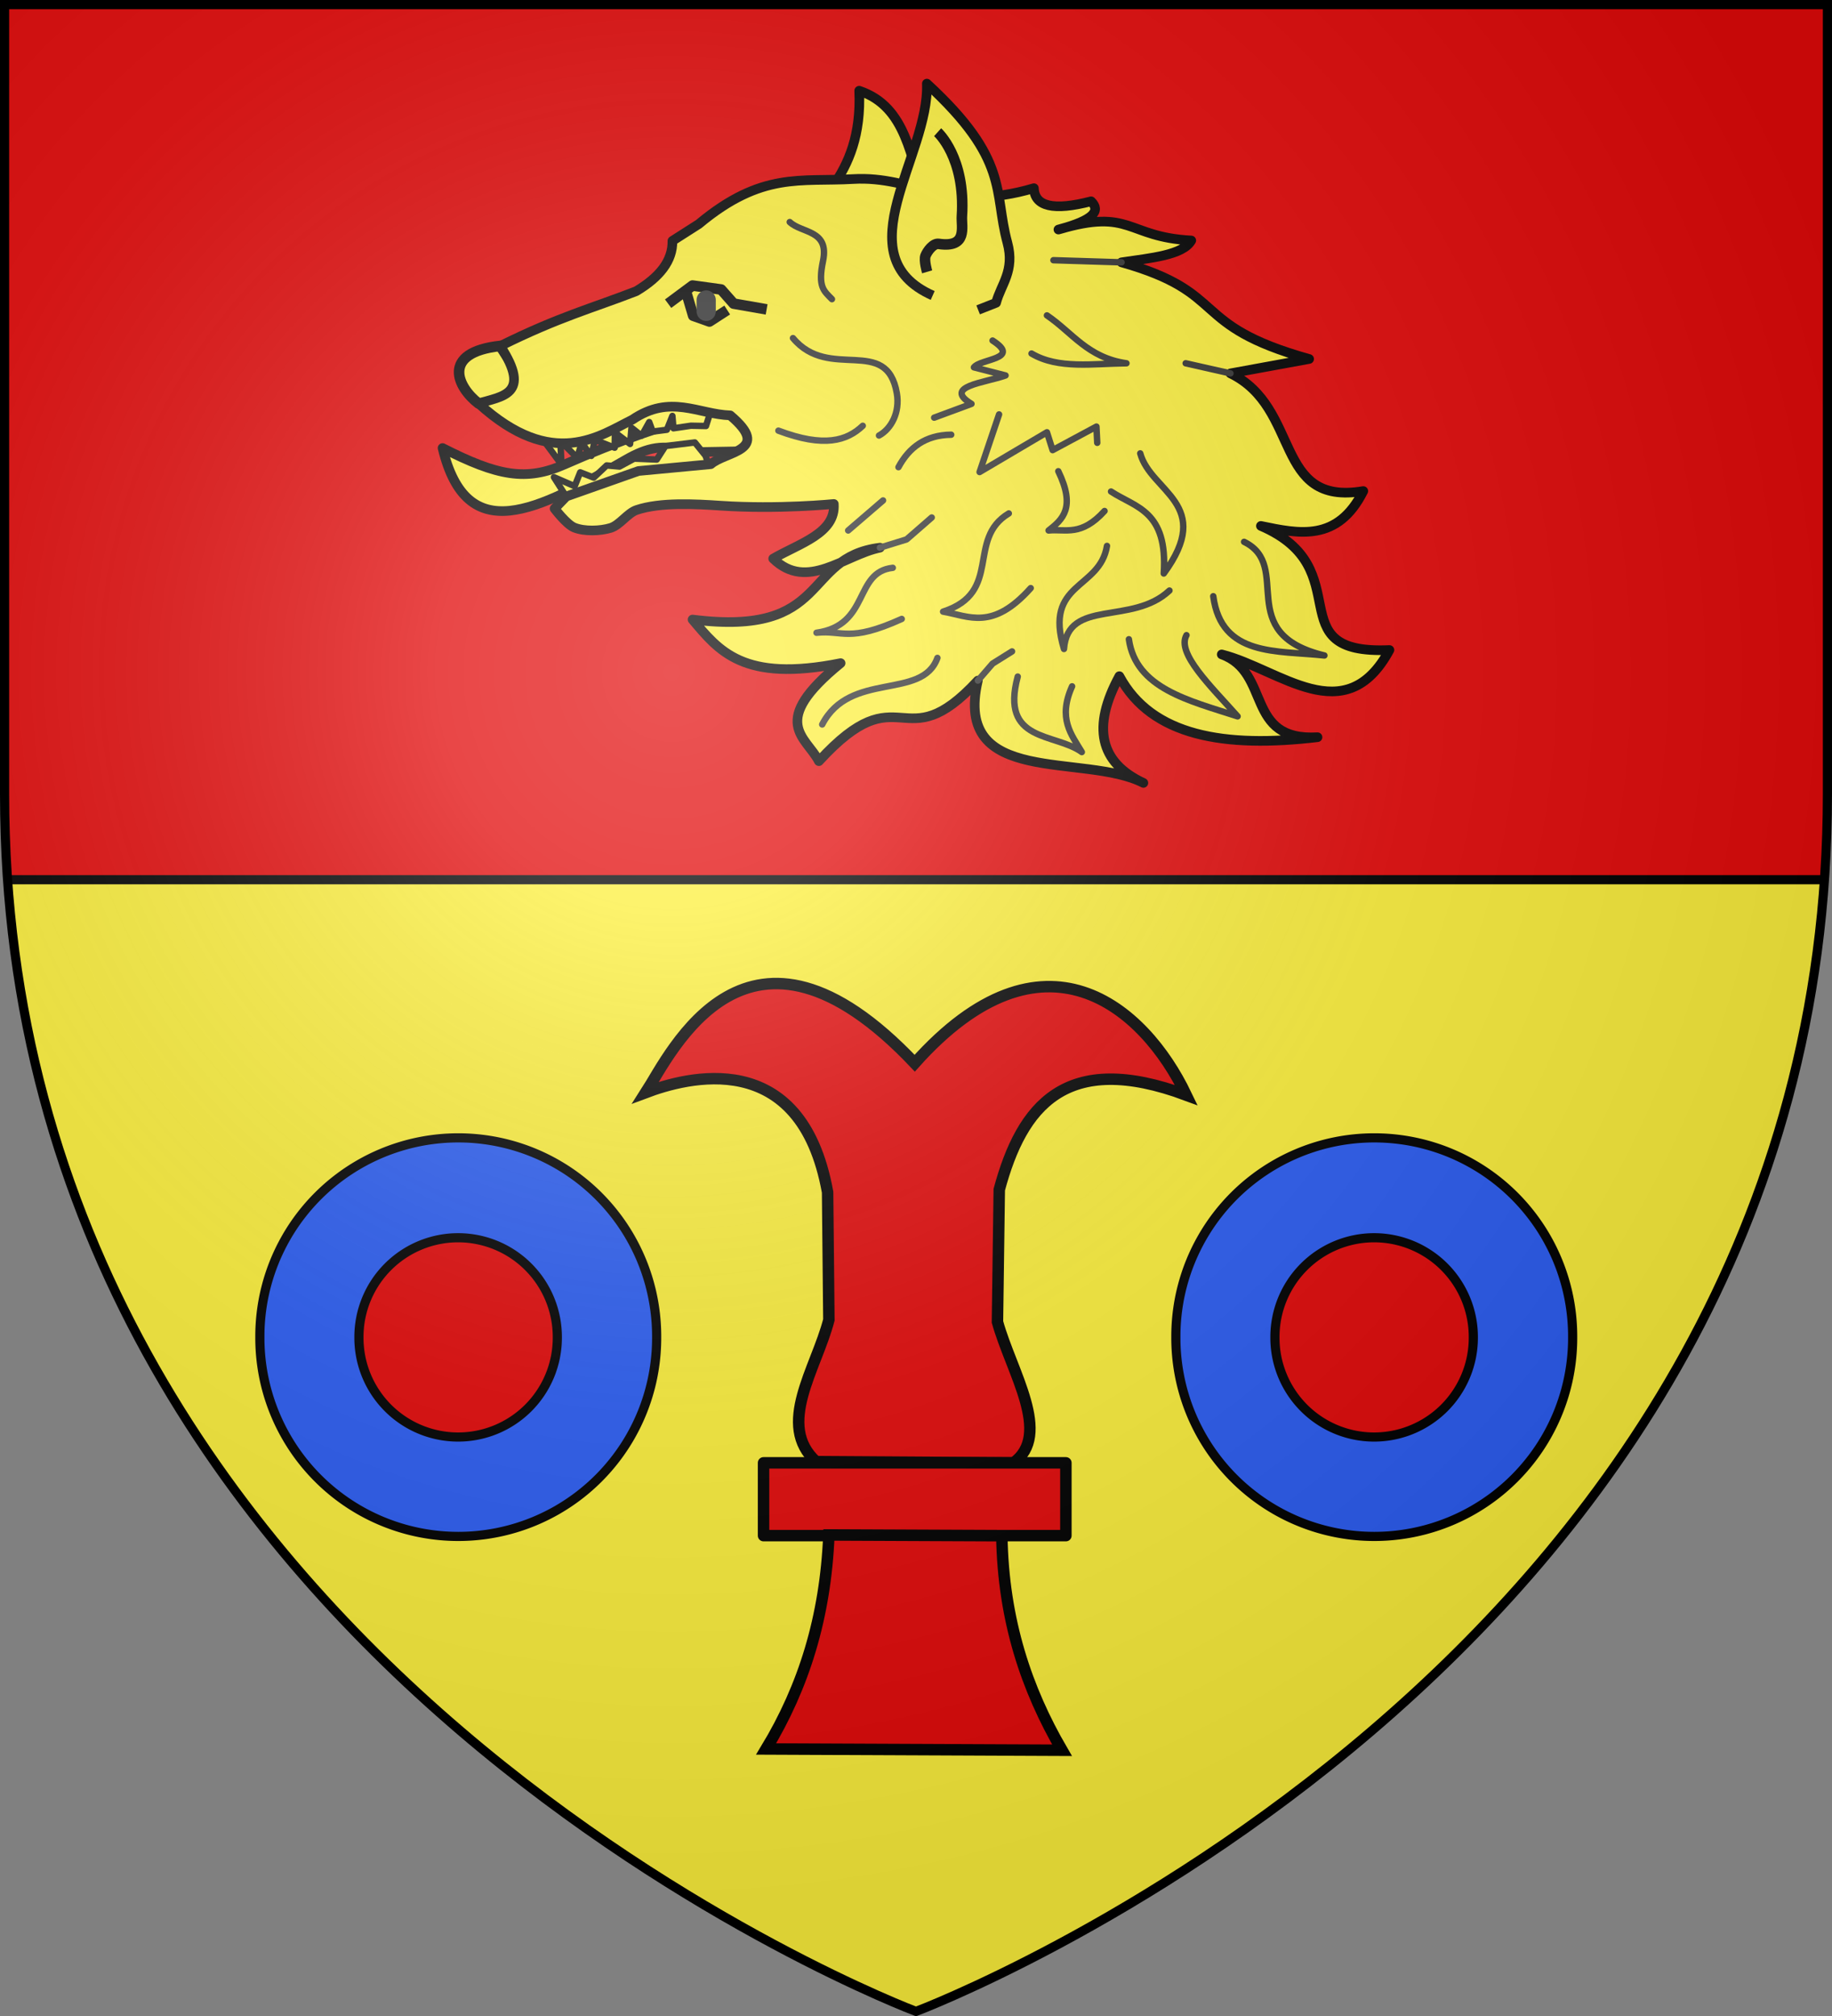 <?xml version="1.0" encoding="UTF-8" standalone="no"?>
<svg
   xmlns:dc="http://purl.org/dc/elements/1.1/"
   xmlns:cc="http://creativecommons.org/ns#"
   xmlns:rdf="http://www.w3.org/1999/02/22-rdf-syntax-ns#"
   xmlns:svg="http://www.w3.org/2000/svg"
   xmlns="http://www.w3.org/2000/svg"
   xmlns:xlink="http://www.w3.org/1999/xlink"
   xmlns:sodipodi="http://sodipodi.sourceforge.net/DTD/sodipodi-0.dtd"
   xmlns:inkscape="http://www.inkscape.org/namespaces/inkscape"
   width="600"
   height="660"
   viewBox="0 0 600 660"
   id="svg2"
   sodipodi:version="0.32"
   inkscape:version="0.46"
   sodipodi:docname="Blason_ville_fr_Ugny-sur-Meuse-A_55.svg"
   inkscape:output_extension="org.inkscape.output.svg.inkscape"
   version="1.0">
  <rect x="0" y="0" width="600" height="660" fill="#808080" stroke="none"/>
  <sodipodi:namedview
     inkscape:window-height="977"
     inkscape:window-width="1280"
     inkscape:pageshadow="2"
     inkscape:pageopacity="0.0"
     guidetolerance="10.0"
     gridtolerance="10.0"
     objecttolerance="10.0"
     borderopacity="1.0"
     bordercolor="#666666"
     pagecolor="#ffffff"
     id="base"
     showgrid="false"
     inkscape:zoom="1.1863636"
     inkscape:cx="300"
     inkscape:cy="330"
     inkscape:window-x="-4"
     inkscape:window-y="-4"
     inkscape:current-layer="layer3"
     inkscape:object-nodes="true"
     inkscape:window-maximized="1" />
  <defs
     id="defs4">
    <radialGradient
       id="Gradient1"
       gradientUnits="userSpaceOnUse"
       cx="-80"
       cy="-80"
       r="405">
      <stop
         style="stop-color:#fff;stop-opacity:0.31"
         offset="0"
         id="stop7" />
      <stop
         style="stop-color:#fff;stop-opacity:0.25"
         offset="0.19"
         id="stop9" />
      <stop
         style="stop-color:#6b6b6b;stop-opacity:0.125"
         offset="0.6"
         id="stop11" />
      <stop
         style="stop-color:#000;stop-opacity:0.125"
         offset="1"
         id="stop13" />
    </radialGradient>
    <clipPath
       id="shield_cut">
      <path
         id="shield"
         d="M -298.5,-298.5 L 298.5,-298.5 L 298.5,-40 C 298.5,246.31 0,358.5 0,358.5 C 0,358.5 -298.5,246.31 -298.5,-40 L -298.5,-298.5 z" />
    </clipPath>
  </defs>
  <g
     id="layer4"
     inkscape:label="Fond écu"
     inkscape:groupmode="layer"
     transform="translate(300,300)">
    <use
       xlink:href="#shield"
       id="use18"
       style="fill:#fcef3c"
       x="0"
       y="0"
       width="600"
       height="660" />
    <path
       style="opacity:1;fill:#e20909;fill-opacity:1;fill-rule:nonzero;stroke:none;stroke-width:1;stroke-linecap:butt;stroke-linejoin:round;stroke-miterlimit:4;stroke-dasharray:none;stroke-opacity:1"
       d="M -298.5,-298.5 L -298.5,-40 C -298.5,-30.475 -298.17,-21.142 -297.531,-12 L 297.531,-12 C 298.17,-21.142 298.5,-30.475 298.5,-40 L 298.5,-298.5 L -298.5,-298.5 z"
       id="path4416"
       sodipodi:nodetypes="ccccccc" />
    <path
       style="opacity:1;fill:none;fill-opacity:1;fill-rule:nonzero;stroke:#000000;stroke-width:3;stroke-linecap:butt;stroke-linejoin:round;stroke-miterlimit:4;stroke-dasharray:none;stroke-dashoffset:0;stroke-opacity:1"
       d="M 2.469,288 L 597.531,288"
       id="path4451"
       transform="translate(-300,-300)" />
  </g>
  <g
     id="layer3"
     inkscape:label="Meubles"
     inkscape:groupmode="layer"
     transform="translate(300,300)">
    <g
       id="g3569"
       transform="matrix(1.25,0,0,1.25,-379.096,-366.935)">
      <path
         sodipodi:nodetypes="cccccccccc"
         id="path4796"
         d="M 277.094,436.359 L 328.787,436.693 C 339.088,429.273 328.27,412.909 324.62,399.763 L 325.094,365.117 C 330.994,343.241 342.443,328.61 374.101,340.366 C 363.014,317.203 336.651,294.276 302.941,332.005 C 259.13,285.774 239.136,329.299 232.451,339.697 C 242.873,335.787 273.155,327.192 280.115,365.786 L 280.451,399.233 C 277.098,412.132 266.57,426.713 277.094,436.359 z"
         style="opacity:1;fill:#e20909;fill-opacity:1;fill-rule:evenodd;stroke:#000000;stroke-width:3;stroke-linecap:butt;stroke-linejoin:miter;marker:none;marker-start:none;marker-mid:none;marker-end:none;stroke-miterlimit:4;stroke-dasharray:none;stroke-dashoffset:0;stroke-opacity:1;visibility:visible;display:inline;overflow:visible" />
      <rect
         y="436.672"
         x="263.332"
         height="19.065"
         width="79.217"
         id="rect4798"
         style="opacity:1;fill:#e20909;fill-opacity:1;stroke:#000000;stroke-width:3;stroke-linecap:butt;stroke-linejoin:round;stroke-miterlimit:4;stroke-dasharray:none;stroke-opacity:1" />
      <path
         sodipodi:nodetypes="ccccc"
         id="path4800"
         d="M 280.451,455.562 L 325.766,455.758 C 326.093,477.928 332.284,496.008 341.542,511.949 L 264.003,511.614 C 273.825,495.367 279.579,477.16 280.451,455.562 z"
         style="opacity:1;fill:#e20909;fill-opacity:1;fill-rule:evenodd;stroke:#000000;stroke-width:3;stroke-linecap:butt;stroke-linejoin:miter;marker:none;marker-start:none;marker-mid:none;marker-end:none;stroke-miterlimit:4;stroke-dasharray:none;stroke-dashoffset:0;stroke-opacity:1;visibility:visible;display:inline;overflow:visible" />
    </g>
    <g
       id="g3582"
       transform="translate(-150,14)">
      <path
         transform="matrix(1.058,0,0,1.058,248.393,-332.017)"
         d="M -173.28,430.788 A 61.416,61.416 0 1 1 -296.111,430.788 A 61.416,61.416 0 1 1 -173.28,430.788 z"
         sodipodi:ry="61.415543"
         sodipodi:rx="61.415543"
         sodipodi:cy="430.78842"
         sodipodi:cx="-234.6951"
         id="path3578"
         style="opacity:1;fill:#2b5df2;fill-opacity:1;fill-rule:nonzero;stroke:#000000;stroke-width:2.835;stroke-linecap:butt;stroke-linejoin:round;stroke-miterlimit:4;stroke-dasharray:none;stroke-dashoffset:0;stroke-opacity:1"
         sodipodi:type="arc" />
      <path
         sodipodi:type="arc"
         style="opacity:1;fill:#e20909;fill-opacity:1;fill-rule:nonzero;stroke:#000000;stroke-width:5.669;stroke-linecap:butt;stroke-linejoin:round;stroke-miterlimit:4;stroke-dasharray:none;stroke-dashoffset:0;stroke-opacity:1"
         id="path3580"
         sodipodi:cx="-234.6951"
         sodipodi:cy="430.78842"
         sodipodi:rx="61.415543"
         sodipodi:ry="61.415543"
         d="M -173.28,430.788 A 61.416,61.416 0 1 1 -296.111,430.788 A 61.416,61.416 0 1 1 -173.28,430.788 z"
         transform="matrix(0.529,0,0,0.529,124.196,-104.052)" />
    </g>
    <use
       x="0"
       y="0"
       xlink:href="#g3582"
       id="use3586"
       transform="translate(300,0)"
       width="600"
       height="660" />
    <g
       id="g18970"
       transform="matrix(1.05,0,0,1.05,738.926,-231.967)">
      <path
         style="opacity:1;fill:#fcef3c;fill-opacity:1;fill-rule:nonzero;stroke:#000000;stroke-width:3;stroke-linecap:butt;stroke-linejoin:round;stroke-miterlimit:4;stroke-dasharray:none;stroke-opacity:1"
         d="M -729.781,-6.544 C -724.662,-13.879 -720.852,-22.697 -721.458,-36.51 C -706.477,-31.492 -705.561,-15.273 -700.703,-2.194"
         id="path14409"
         sodipodi:nodetypes="ccc" />
      <path
         style="opacity:1;fill:#fcef3c;fill-opacity:1;fill-rule:nonzero;stroke:#000000;stroke-width:3;stroke-linecap:butt;stroke-linejoin:round;stroke-miterlimit:4;stroke-dasharray:none;stroke-opacity:1"
         d="M -748.859,75.745 L -774.557,76.205 C -782.368,73.416 -787.668,74.776 -794.243,78.545 C -822.09,94.512 -843.862,106.172 -851.416,74.898 C -834.163,83.678 -825.306,85.298 -813.378,80.031 C -797.208,72.891 -780.458,67.055 -767.29,63.751 L -746.779,62.837"
         id="path14415"
         sodipodi:nodetypes="ccscscc" />
      <path
         style="opacity:1;fill:#fcef3c;fill-opacity:1;fill-rule:nonzero;stroke:#000000;stroke-width:3.29;stroke-linecap:butt;stroke-linejoin:round;stroke-miterlimit:4;stroke-dasharray:none;stroke-opacity:1"
         d="M -833.427,43.069 C -852.07,45.098 -846.723,56.006 -840.22,60.981 L -822.538,59.82 L -833.427,43.069 z"
         id="path14417"
         sodipodi:nodetypes="cccc" />
      <path
         style="opacity:1;fill:#fcef3c;fill-opacity:1;fill-rule:nonzero;stroke:#000000;stroke-width:2;stroke-linecap:butt;stroke-linejoin:round;stroke-miterlimit:4;stroke-dasharray:none;stroke-opacity:1"
         d="M -767.723,63.262 L -769.251,68.036 L -773.947,67.945 L -779.392,68.745 L -779.727,64.886 L -781.448,69.204 L -785.866,69.775 L -786.95,66.807 L -789.339,71.067 L -792.479,68.558 L -792.922,73.626 L -797.647,70.021 L -797.729,74.801 L -803.898,72.346 L -805.008,77.356 L -808.01,73.263 L -809.426,77.927 L -814.678,72.68 L -814.315,80.053 L -819.124,73.568 L -806.333,66.022 L -781.698,57.507 L -767.723,63.262 z"
         id="path14443" />
      <path
         style="opacity:1;fill:#fcef3c;fill-opacity:1;fill-rule:nonzero;stroke:#000000;stroke-width:2;stroke-linecap:butt;stroke-linejoin:round;stroke-miterlimit:4;stroke-dasharray:none;stroke-opacity:1"
         d="M -809.545,95.198 L -816.676,83.996 L -810.202,86.796 L -808.48,82.478 L -804.256,84.125 L -800.228,80.328 L -796.227,80.678 L -791.643,78.206 L -784.614,78.502 L -781.892,74.272 L -772.723,73.159 L -769.388,77.281 L -766.862,84.537"
         id="path14445"
         sodipodi:nodetypes="ccccccccccccc" />
      <path
         style="opacity:1;fill:#fcef3c;fill-opacity:1;fill-rule:nonzero;stroke:#000000;stroke-width:3;stroke-linecap:butt;stroke-linejoin:round;stroke-miterlimit:4;stroke-dasharray:none;stroke-opacity:1"
         d="M -723.328,-8.969 C -739.754,-8.013 -751.79,-11.37 -771.485,5.056 L -779.719,10.312 C -779.603,16.521 -783.711,21.645 -791.031,26 C -804.672,31.306 -814.911,33.922 -833.406,43.094 C -823.417,58.415 -833.071,58.732 -840.188,61 C -816.97,82.148 -802.205,70.936 -792.219,66.062 C -780.358,58.001 -771.683,64.365 -761.688,64.719 C -748.548,75.793 -763.132,75.87 -767.75,79.938 L -790.312,82.062 L -812.812,90 L -816.469,93.781 C -816.469,93.781 -812.759,98.708 -810.344,99.688 C -807.189,100.967 -802.247,100.801 -799,99.812 C -796.134,98.94 -793.711,95.175 -790.875,94.219 C -783.461,91.719 -772.531,92.345 -764.656,92.875 C -746.635,94.087 -729.375,92.344 -729.375,92.344 C -728.733,101.493 -740.115,104.63 -748.281,109.375 C -737.732,119.682 -726.149,108.271 -715,105.969 C -739.463,108.984 -730.098,133.856 -773.438,128.375 C -765.28,138.016 -757.741,148.093 -727.25,141.969 C -749.952,160.43 -738.007,164.868 -734.031,172.531 C -708.202,144.311 -708.086,172.976 -684.438,147.406 C -692.287,180.821 -651.322,169.86 -632.812,179.312 C -646.496,172.963 -648.899,161.828 -640.312,146.031 C -630.251,164.8 -607.4,168.496 -578.5,165.062 C -601.286,166.371 -592.786,144.907 -608.375,139.25 C -590.214,143.855 -569.903,163.509 -556.062,137.875 C -591.43,139.455 -564.925,112.649 -596.156,99.188 C -584.203,101.664 -572.223,104.267 -564.219,88.312 C -592.311,93.109 -583.53,62.37 -605.656,51.625 L -581.116,47.135 C -619.093,36.499 -605.68,26.611 -639.625,17 C -630.545,15.644 -620.478,14.782 -617.875,10.188 C -638.249,9.099 -636.449,-0.003 -659.312,6.781 C -648.19,3.844 -646.101,0.906 -649.125,-2.031 C -660.846,1.019 -666.72,-0.402 -666.969,-6.125 C -693.416,1.735 -704.324,-10.076 -723.328,-8.969 z"
         id="path14399"
         sodipodi:nodetypes="ccccccccccccsssscccccccccccccccccccccs" />
      <path
         style="opacity:1;fill:#fcef3c;fill-opacity:1;fill-rule:nonzero;stroke:#000000;stroke-width:3;stroke-linecap:butt;stroke-linejoin:round;stroke-miterlimit:4;stroke-dasharray:none;stroke-opacity:1"
         d="M -684.357,31.822 L -678.755,29.617 C -677.272,23.904 -672.842,19.679 -675.237,10.867 C -679.587,-5.133 -674.458,-14.91 -700.357,-38.726 C -699.479,-16.229 -726.452,14.898 -698.535,27.336"
         id="path14405"
         sodipodi:nodetypes="ccscc" />
      <path
         style="opacity:1;fill:none;fill-opacity:1;fill-rule:nonzero;stroke:#000000;stroke-width:3.29;stroke-linecap:butt;stroke-linejoin:round;stroke-miterlimit:4;stroke-dasharray:none;stroke-opacity:1"
         d="M -700.265,19.962 C -700.265,19.962 -701.331,16.361 -700.777,14.952 C -700.181,13.434 -698.344,11.006 -696.652,11.25 C -687.499,12.572 -689.637,5.946 -689.423,2.633 C -688.232,-15.75 -696.995,-23.572 -696.995,-23.572"
         id="path14407"
         sodipodi:nodetypes="csssc" />
      <path
         style="opacity:1;fill:none;fill-opacity:1;fill-rule:nonzero;stroke:#000000;stroke-width:3.29;stroke-linecap:butt;stroke-linejoin:round;stroke-miterlimit:4;stroke-dasharray:none;stroke-opacity:1"
         d="M -781.059,29.891 L -773.438,24.238 L -764.518,25.47 L -760.627,29.873 L -750.331,31.676"
         id="path14411" />
      <path
         style="opacity:1;fill:none;fill-opacity:1;fill-rule:nonzero;stroke:#000000;stroke-width:3.29;stroke-linecap:butt;stroke-linejoin:round;stroke-miterlimit:4;stroke-dasharray:none;stroke-opacity:1"
         d="M -762.627,31.873 L -768.166,35.451 L -773.236,33.653 L -775.438,26.238"
         id="path14413" />
      <path
         transform="translate(-300,-300)"
         id="path18907"
         d="M -469.185,332.279 L -469.185,328.736"
         style="opacity:1;fill:#ffffff;fill-opacity:1;fill-rule:nonzero;stroke:#313131;stroke-width:6;stroke-linecap:round;stroke-linejoin:round;stroke-miterlimit:4;stroke-dasharray:none;stroke-dashoffset:0;stroke-opacity:1" />
      <path
         sodipodi:nodetypes="ccc"
         transform="translate(-300,-300)"
         id="path18909"
         d="M -301.402,404.15 C -285.953,411.716 -305.019,432.695 -276.349,439.579 C -291.093,437.951 -308.48,440.077 -311.019,421.105"
         style="opacity:1;fill:none;fill-opacity:1;fill-rule:nonzero;stroke:#313131;stroke-width:2;stroke-linecap:round;stroke-linejoin:round;stroke-miterlimit:4;stroke-dasharray:none;stroke-dashoffset:0;stroke-opacity:1" />
      <path
         sodipodi:nodetypes="ccc"
         transform="translate(-300,-300)"
         id="path18911"
         d="M -337.338,434.518 C -335.191,449.857 -318.592,453.634 -303.427,458.559 C -311.843,449.09 -322.546,438.858 -319.37,433.252"
         style="opacity:1;fill:none;fill-opacity:1;fill-rule:nonzero;stroke:#313131;stroke-width:2;stroke-linecap:round;stroke-linejoin:round;stroke-miterlimit:4;stroke-dasharray:none;stroke-dashoffset:0;stroke-opacity:1" />
      <path
         sodipodi:nodetypes="ccc"
         transform="translate(-300,-300)"
         id="path18913"
         d="M -372.008,446.159 C -377.569,466.761 -360.396,463.64 -352.016,469.694 C -355.297,464.185 -359.567,459.252 -355.052,449.196"
         style="opacity:1;fill:none;fill-opacity:1;fill-rule:nonzero;stroke:#313131;stroke-width:2;stroke-linecap:round;stroke-linejoin:round;stroke-miterlimit:4;stroke-dasharray:none;stroke-dashoffset:0;stroke-opacity:1" />
      <path
         sodipodi:nodetypes="cc"
         transform="translate(-300,-300)"
         id="path18915"
         d="M -432.997,461.09 C -424.308,444.303 -401.79,453.599 -397.061,440.338"
         style="opacity:1;fill:none;fill-opacity:1;fill-rule:nonzero;stroke:#313131;stroke-width:2;stroke-linecap:round;stroke-linejoin:round;stroke-miterlimit:4;stroke-dasharray:none;stroke-dashoffset:0;stroke-opacity:1" />
      <path
         sodipodi:nodetypes="ccc"
         transform="translate(-300,-300)"
         id="path18936"
         d="M -344.171,405.415 C -346.39,419.166 -363.969,416.556 -357.583,437.555 C -356.418,421.68 -336.317,430.309 -324.684,419.334"
         style="opacity:1;fill:none;fill-opacity:1;fill-rule:nonzero;stroke:#313131;stroke-width:2;stroke-linecap:round;stroke-linejoin:round;stroke-miterlimit:4;stroke-dasharray:none;stroke-dashoffset:0;stroke-opacity:1" />
      <path
         sodipodi:nodetypes="ccc"
         transform="translate(-300,-300)"
         id="path18938"
         d="M -374.792,395.292 C -388.164,403.324 -376.581,419.863 -395.29,425.913 C -387.179,427.3 -379.921,431.953 -367.959,418.575"
         style="opacity:1;fill:none;fill-opacity:1;fill-rule:nonzero;stroke:#313131;stroke-width:2;stroke-linecap:round;stroke-linejoin:round;stroke-miterlimit:4;stroke-dasharray:none;stroke-dashoffset:0;stroke-opacity:1" />
      <path
         sodipodi:nodetypes="ccc"
         transform="translate(-300,-300)"
         id="path18940"
         d="M -410.98,412.248 C -423.203,413.56 -418.024,430.152 -434.768,432.493 C -426.575,431.581 -424.774,435.691 -408.196,428.191"
         style="opacity:1;fill:none;fill-opacity:1;fill-rule:nonzero;stroke:#313131;stroke-width:2;stroke-linecap:round;stroke-linejoin:round;stroke-miterlimit:4;stroke-dasharray:none;stroke-dashoffset:0;stroke-opacity:1" />
      <path
         transform="translate(-300,-300)"
         id="path18942"
         d="M -377.828,364.418 L -383.902,382.386 L -362.897,369.986 L -361.126,375.553 L -347.46,368.214 L -347.207,373.276"
         style="opacity:1;fill:none;fill-opacity:1;fill-rule:nonzero;stroke:#313131;stroke-width:2;stroke-linecap:round;stroke-linejoin:round;stroke-miterlimit:4;stroke-dasharray:none;stroke-dashoffset:0;stroke-opacity:1" />
      <path
         sodipodi:nodetypes="ccc"
         transform="translate(-300,-300)"
         id="path18944"
         d="M -359.354,382.133 C -353.854,393.501 -357.985,397.164 -362.391,400.607 C -356.943,400.073 -352.254,402.574 -344.93,394.533"
         style="opacity:1;fill:none;fill-opacity:1;fill-rule:nonzero;stroke:#313131;stroke-width:2;stroke-linecap:round;stroke-linejoin:round;stroke-miterlimit:4;stroke-dasharray:none;stroke-dashoffset:0;stroke-opacity:1" />
      <path
         sodipodi:nodetypes="ccc"
         transform="translate(-300,-300)"
         id="path18946"
         d="M -367.706,345.438 C -359.32,350.408 -348.373,348.547 -338.097,348.475 C -350.17,346.76 -355.031,338.864 -362.897,333.544"
         style="opacity:1;fill:none;fill-opacity:1;fill-rule:nonzero;stroke:#313131;stroke-width:2;stroke-linecap:round;stroke-linejoin:round;stroke-miterlimit:4;stroke-dasharray:none;stroke-dashoffset:0;stroke-opacity:1" />
      <path
         sodipodi:nodetypes="ccc"
         transform="translate(-300,-300)"
         id="path18948"
         d="M -342.905,388.46 C -335.289,393.475 -325.159,394.36 -326.456,414.019 C -310.537,392.352 -330.511,388.632 -333.795,376.565"
         style="opacity:1;fill:none;fill-opacity:1;fill-rule:nonzero;stroke:#313131;stroke-width:2;stroke-linecap:round;stroke-linejoin:round;stroke-miterlimit:4;stroke-dasharray:none;stroke-dashoffset:0;stroke-opacity:1" />
      <path
         sodipodi:nodetypes="csc"
         transform="translate(-300,-300)"
         id="path18950"
         d="M -442.107,340.63 C -430.801,354.207 -412.861,339.619 -409.715,357.839 C -408.688,363.784 -411.479,368.949 -415.282,370.998"
         style="opacity:1;fill:none;fill-opacity:1;fill-rule:nonzero;stroke:#313131;stroke-width:2;stroke-linecap:round;stroke-linejoin:round;stroke-miterlimit:4;stroke-dasharray:none;stroke-dashoffset:0;stroke-opacity:1" />
      <path
         sodipodi:nodetypes="ccccc"
         transform="translate(-300,-300)"
         id="path18952"
         d="M -398.074,365.431 L -386.433,361.128 C -395.446,355.665 -382.415,354.61 -375.804,352.271 L -385.673,349.74 C -383.572,347.001 -370.822,347.221 -379.853,341.389"
         style="opacity:1;fill:none;fill-opacity:1;fill-rule:nonzero;stroke:#313131;stroke-width:2;stroke-linecap:round;stroke-linejoin:round;stroke-miterlimit:4;stroke-dasharray:none;stroke-dashoffset:0;stroke-opacity:1" />
      <path
         transform="translate(-300,-300)"
         id="path18954"
         d="M -424.899,400.607 L -414.017,391.243"
         style="opacity:1;fill:none;fill-opacity:1;fill-rule:nonzero;stroke:#313131;stroke-width:2;stroke-linecap:round;stroke-linejoin:round;stroke-miterlimit:4;stroke-dasharray:none;stroke-dashoffset:0;stroke-opacity:1" />
      <path
         sodipodi:nodetypes="cc"
         transform="translate(-300,-300)"
         id="path18956"
         d="M -409.209,380.868 C -405.888,374.713 -400.797,370.834 -392.759,370.745"
         style="opacity:1;fill:none;fill-opacity:1;fill-rule:nonzero;stroke:#313131;stroke-width:2;stroke-linecap:round;stroke-linejoin:round;stroke-miterlimit:4;stroke-dasharray:none;stroke-dashoffset:0;stroke-opacity:1" />
      <path
         sodipodi:nodetypes="cc"
         transform="translate(-300,-300)"
         id="path18958"
         d="M -446.662,369.48 C -432.372,374.885 -425.248,372.612 -420.344,367.961"
         style="opacity:1;fill:none;fill-opacity:1;fill-rule:nonzero;stroke:#313131;stroke-width:2;stroke-linecap:round;stroke-linejoin:round;stroke-miterlimit:4;stroke-dasharray:none;stroke-dashoffset:0;stroke-opacity:1" />
      <path
         sodipodi:nodetypes="csc"
         transform="translate(-300,-300)"
         id="path18960"
         d="M -443.12,304.442 C -439.349,308 -430.709,306.813 -432.744,316.589 C -434.428,324.678 -432.464,325.919 -429.96,328.483"
         style="opacity:1;fill:none;fill-opacity:1;fill-rule:nonzero;stroke:#313131;stroke-width:2;stroke-linecap:round;stroke-linejoin:round;stroke-miterlimit:4;stroke-dasharray:none;stroke-dashoffset:0;stroke-opacity:1" />
      <path
         transform="translate(-300,-300)"
         id="path18962"
         d="M -339.625,317 L -360.873,316.336"
         style="opacity:1;fill:none;fill-opacity:1;fill-rule:nonzero;stroke:#313131;stroke-width:2;stroke-linecap:round;stroke-linejoin:round;stroke-miterlimit:4;stroke-dasharray:none;stroke-dashoffset:0;stroke-opacity:1" />
      <path
         transform="translate(-300,-300)"
         id="path18964"
         d="M -305.656,351.625 L -319.623,348.475"
         style="opacity:1;fill:none;fill-opacity:1;fill-rule:nonzero;stroke:#313131;stroke-width:2;stroke-linecap:round;stroke-linejoin:round;stroke-miterlimit:4;stroke-dasharray:none;stroke-dashoffset:0;stroke-opacity:1" />
      <path
         transform="translate(-300,-300)"
         id="path18966"
         d="M -415,405.969 L -406.678,403.391 L -398.833,396.558"
         style="opacity:1;fill:none;fill-opacity:1;fill-rule:nonzero;stroke:#313131;stroke-width:2;stroke-linecap:round;stroke-linejoin:round;stroke-miterlimit:4;stroke-dasharray:none;stroke-dashoffset:0;stroke-opacity:1" />
      <path
         transform="translate(-300,-300)"
         id="path18968"
         d="M -384.438,447.406 L -379.853,442.11 L -373.779,438.314"
         style="opacity:1;fill:none;fill-opacity:1;fill-rule:nonzero;stroke:#313131;stroke-width:2;stroke-linecap:round;stroke-linejoin:round;stroke-miterlimit:4;stroke-dasharray:none;stroke-dashoffset:0;stroke-opacity:1" />
    </g>
  </g>
  <g
     id="layer2"
     inkscape:label="Reflet final"
     inkscape:groupmode="layer"
     transform="translate(300,300)"
     sodipodi:insensitive="true">
    <use
       xlink:href="#shield"
       id="use22"
       style="fill:url(#Gradient1)"
       x="0"
       y="0"
       width="600"
       height="660" />
  </g>
  <g
     id="layer1"
     inkscape:label="Contour final"
     inkscape:groupmode="layer"
     transform="translate(300,300)"
     sodipodi:insensitive="true">
    <use
       xlink:href="#shield"
       style="fill:none;stroke:#000000;stroke-width:3"
       id="use25"
       x="0"
       y="0"
       width="600"
       height="660" />
  </g>
</svg>
